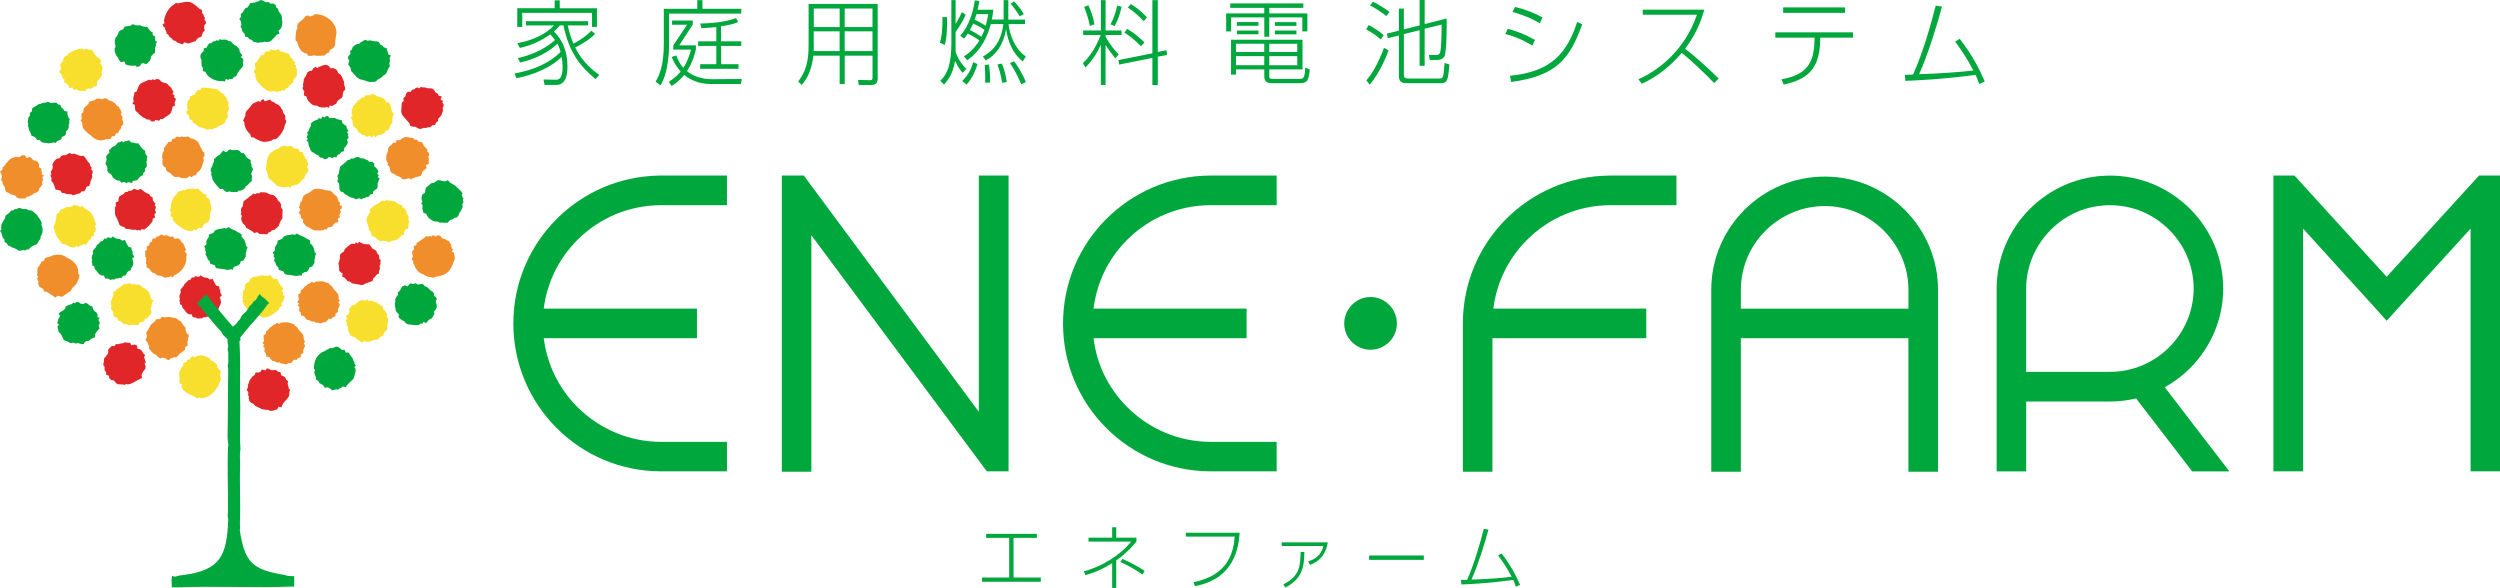 <?xml version="1.0" encoding="UTF-8"?><svg id="_レイヤー_2" xmlns="http://www.w3.org/2000/svg" viewBox="0 0 612.75 144.11"><defs><style>.cls-1{fill:#f8df2d;}.cls-1,.cls-2,.cls-3,.cls-4{stroke-width:0px;}.cls-2{fill:#e02629;}.cls-3{fill:#f18e2c;}.cls-4{fill:#00a73c;}</style></defs><g id="_レイヤー_1-2"><polyline class="cls-4" points="254.13 130.85 254.13 131.83 248.42 131.83 248.42 141.55 255.1 141.55 255.1 142.59 240.68 142.59 240.68 141.55 247.35 141.55 247.35 131.83 241.71 131.83 241.71 130.85 254.13 130.85"/><path class="cls-4" d="m273.59,144.11h-1v-6.09c-3.06,1.95-5.47,2.66-6.55,2.94l-.38-.93c4.45-1.16,9.04-4.04,11.57-7.29h-10.44v-.96h5.8v-2.55h1v2.55h4.95v.91c-.63.82-2.08,2.62-4.95,4.68v6.74m6.45-3.27c-1.7-1.22-3.64-2.32-5.47-3.1l.57-.75c1.37.59,4.19,2.06,5.42,2.91l-.52.94Z"/><path class="cls-4" d="m303.84,130.58c-.24,3.37-1.11,11.23-10.94,13.08l-.4-.96c8.87-1.75,9.86-7.77,10.12-11.18h-11.96v-.94h13.17"/><path class="cls-4" d="m325.44,132.93c-.38,2.49-1.73,4.64-4.36,5.51l-.47-.87c.74-.19,3.1-.89,3.75-3.75h-10.21v-.89h11.29m-10.93,10.31c4.16-2.06,4.17-4.62,4.27-7.96h.92c-.04,3.7-.51,6.53-4.61,8.71l-.57-.75Z"/><rect class="cls-4" x="335.57" y="136.15" width="13.41" height="1.07"/><path class="cls-4" d="m368.04,135.65c2.28,2.97,3.49,5.3,4.54,7.7l-1.03.45c-.17-.47-.33-.95-.65-1.66-5.99.8-10.55,1.05-12.71,1.11l-.11-1.11,1.52-.02c1.91-4.45,3.15-8.9,4.08-12.48l1.14.15c-.8,3.07-2.63,8.95-4.16,12.26,3.85-.09,8.16-.42,9.84-.7-.95-1.81-2.07-3.58-3.31-5.2l.84-.5"/><polyline class="cls-4" points="607.61 43.03 584.97 67.84 562.37 43.03 557.21 43.03 557.21 115.53 564.49 115.53 564.49 56.04 582.3 75.65 584.97 78.62 587.67 75.65 605.54 56.04 605.54 115.53 612.75 115.53 612.75 43.03 607.61 43.03"/><path class="cls-4" d="m536.78,90.24c5.21-5.22,8.09-12.14,8.13-19.43h.04l-.04-.09.04-.13h-.04c-.05-7.29-2.92-14.21-8.12-19.39-5.27-5.24-12.25-8.16-19.62-8.16-15.32,0-27.8,12.47-27.8,27.78v44.72h7.25v-17.13h20.55c2.17,0,4.31-.25,6.39-.75l13.74,17.88h9.12l-15.83-20.62c2.23-1.26,4.33-2.81,6.18-4.67m-40.16.89v-20.33c0-5.47,2.18-10.61,6.04-14.49,3.89-3.91,9.03-6.02,14.51-6.02s10.6,2.11,14.5,6.02c3.87,3.88,5.99,8.96,6.01,14.4-.04,11.26-9.25,20.42-20.51,20.42h-20.55Z"/><path class="cls-4" d="m447.24,43.28c-15.32,0-27.81,12.42-27.81,27.75v44.59h7.25v-32.73h41.07v32.73h7.26v-44.59c0-7.37-2.91-14.33-8.14-19.58-5.25-5.27-12.23-8.17-19.62-8.17m20.51,32.37h-41.07v-4.61c0-5.45,2.14-10.6,6.03-14.49,3.89-3.86,9.04-6.04,14.53-6.04s10.61,2.17,14.5,6.04c3.85,3.91,6.01,9.04,6.01,14.49v4.61Z"/><polyline class="cls-4" points="239.91 100.93 197.02 43.03 191.62 43.03 191.62 115.62 198.86 115.62 198.86 57.66 241.87 115.53 247.2 115.53 247.2 43.03 239.91 43.03 239.91 100.93"/><path class="cls-4" d="m296.46,43.03h0c-19.82.18-35.91,16.34-35.91,36.23,0,9.7,3.74,18.79,10.61,25.66,6.76,6.74,15.76,10.53,25.3,10.6h16.45v-7.22h-16.13c-7.75,0-15.04-3.05-20.52-8.54-4.62-4.61-7.46-10.48-8.23-16.87h37.51v-7.25h-37.51c.78-6.37,3.6-12.25,8.23-16.86,5.48-5.46,12.76-8.49,20.52-8.49h16.13v-7.27h-16.45"/><path class="cls-4" d="m394.45,43.03h0c-19.83.18-35.9,16.34-35.9,36.23v36.36h7.25v-32.73h37.71v-7.25h-37.49c.8-6.37,3.65-12.25,8.26-16.86,5.47-5.46,12.77-8.49,20.51-8.49h16.11v-7.27h-16.44"/><path class="cls-4" d="m162.08,50.3h16.1v-7.27h-16.42c-19.83.18-35.94,16.34-35.94,36.23,0,9.7,3.77,18.79,10.62,25.66,6.75,6.74,15.73,10.53,25.32,10.6h16.42v-7.22h-16.1c-7.74,0-15.03-3.05-20.51-8.49-4.64-4.62-7.49-10.54-8.3-16.92h37.55v-7.25h-37.55c.81-6.37,3.66-12.25,8.26-16.84,5.48-5.49,12.78-8.51,20.55-8.51"/><path class="cls-4" d="m342.38,79.29c0,3.52-2.89,6.43-6.47,6.43s-6.44-2.91-6.44-6.43,2.89-6.49,6.44-6.49,6.47,2.89,6.47,6.49"/><path class="cls-3" d="m29.91,29.21l.28.58.02.72-.47.43-.14.62-.39.42-.24.55-.61.24-.24.61h-.67l-.3.59-.46.17c-1.02-.28-1.51.84-3.47-.14l-.44-.34-.45-.39c-.89-.78-2.27-1.56-2.15-2.91l-.1-.46-.36-.39.33-.33-.08-.64-.04-.59.48-.49.05-.61.26-.52.45-.4.45-.33.2-.6.54-.27.6-.09.39-.19.37-.33.47.06h.45l.34.17.64-.27.62.1.45.44.61.12.46.33.51.27.31.54.52.26.27.58.32.45.09.43-.17.46.29.39.15.44-.14.36"/><polyline class="cls-3" points="10.37 43.43 10.6 44.04 10.29 44.6 10.4 45.26 9.98 45.74 9.64 46.22 9.46 46.84 8.94 47.2 8.36 47.35 7.92 47.76 7.39 47.98 7.02 48.21 6.6 48.21 6.25 48.64 5.73 48.64 5.37 48.64 4.72 48.66 4.13 48.43 3.71 47.9 3.13 47.76 2.56 47.61 2.1 47.25 1.49 47.04 1.27 46.47 1.18 45.86 .83 45.37 .64 45.04 .66 44.6 .28 44.2 .33 43.73 .5 43.43 .38 42.77 0 42.09 .6 41.57 .69 41 1.18 40.58 1.45 40.06 1.9 39.68 2.26 39.17 2.73 38.86 3.3 38.63 3.71 38.46 4.17 38.46 4.59 38.51 5.03 38.35 5.36 38.04 6.12 38.06 6.54 38.76 7.21 38.43 7.75 38.77 8.11 39.26 8.74 39.37 9.27 39.69 9.6 40.29 9.52 40.96 10.16 41.31 10.11 41.78 10.29 42.19 10.19 42.68 10.79 43.03 10.37 43.43"/><path class="cls-3" d="m82.39,8.61l-.1.62-.08.62-.07.56v.61s-.29.54-.29.54l-.44.4-.58.3-.16.62-.62.19-.41.49c-.91.11-1.8.22-2.75,0l-.6.13h-.71l-.39-.59c-1.45-.04-2.08-1.7-2.36-2.86l-.38-.32v-.95s.02-.34.02-.34l.08-.6.06-.55.29-.59-.07-.61.26-.59.48-.41.45-.38.42-.35.33-.5.66-.31.45.31.49-.12.42-.14.38-.35.31.05c2.44,0,5.17,2.15,4.98,4.79l-.09.33"/><path class="cls-3" d="m46.09,82.81l-.05.63-.12.59.09.66-.65.38v.66l-.47.34-.45.4-.5.27-.34.5-.45.39-.54-.11-.34.24-.44.03-.36.46-.51-.09-.52-.37-.57-.13-.64.19-.58-.43-.36-.42-.52-.26-.49-.37-.35-.47-.44-.45.08-.66-.29-.33-.07-.48-.35-.35-.23-.46.3-.34.09-.61-.22-.63.37-.57c1.14-1.78.22-.99,1.84-2.29l.38-.54.63.06.4-.23.34-.43.5.21.4-.03.4-.07h.59s.61.15.61.15l.61.07.55.24.45.36.55.33.28.53.35.46.44.45v.6l.14.39.14.44.44.29.06.5-.19.35"/><path class="cls-3" d="m74.43,84.08l.35.64-.23.58-.25.59.05.63-.6.34-.08.73-.63.18-.37.46-.7-.07-.34.6-.41.21-.45.04-.38.19-.46.14-.32-.17-.63-.06-.52-.29-.65.03-.52-.32-.54-.08-.44-.46-.31-.47-.74-.13-.07-.71-.4-.48.08-.45v-.49s-.42-.34-.42-.34l.34-.46-.45-.35.4-.58-.11-.65-.05-.65.57-.4.08-.61.51-.36.34-.53.46-.26.45-.4.56-.24.35-.37.5.35.37-.29.46-.08c2.1-.12,1.18.08,2.74.39l.42.49.49.31c.29.96,1.7,1.49,1.55,2.64l.08.51.29.4-.37.32"/><path class="cls-3" d="m45.64,62.84l.04.58c-.1,1.9-1.39,3.35-3,4.08l-.34.48-.52-.27-.42.2h-.42l-.35.2-.6-.2-.52-.33h-.66s-.54-.28-.54-.28l-.45-.36-.6-.16-.37-.46-.35-.49-.61-.28v-.65s-.19-.45-.19-.45l.09-.42-.03-.45.03-.43-.26-.31.05-.66-.05-.59.45-.44-.09-.73.62-.3.14-.61.55-.33.15-.74h.7l.34-.5h.52l.34-.36.49-.09.43.32.41-.21.6.25.59.21.62-.13.36.66.76-.19.6.3.27.56.47.38.25.54.21.55.28.4-.36.54.37.37.16.45-.16.34"/><path class="cls-3" d="m111.42,62.85l.06.67-.28.57c-.63,2.11-1.61,3.27-3.86,3.67l-.41.02-.43.17-.39.14-.57-.19-.6-.07-.59-.21-.5-.33-.57-.2-.46-.3-.5-.39-.29-.49-.34-.51-.16-.52-.28-.39.04-.47-.4-.36.16-.48.16-.36-.19-.67v-.59l.46-.46-.1-.71.63-.35.15-.54.58-.3.4-.32.51-.37.46-.28.32-.37.52.18.4-.26.46.23.34-.44.59.42.64-.37.59.28.39.5.6.16.54.31.57.28.31.56.27.49v.64l.48.29-.47.51.59.28.08.53.11.34"/><path class="cls-3" d="m49.79,38.6l.18.65c-.31,1.08-.58,2.52-1.66,3.06l-.26.61-.6.1-.51.42-.51-.31-.38.38-.42.2-.4-.05h-.37l-.59-.09-.56-.25-.65.07-.54-.15-.42-.45-.39-.37-.56-.27-.43-.43-.09-.61-.49-.34-.28-.42-.07-.46.02-.47.08-.47-.18-.3.06-.61.12-.62.31-.51v-.67l.41-.46.36-.47.28-.53.73-.03.26-.7.61-.06.32-.41.48-.11.42.2.44-.25.38.16.63-.06.65-.06.51.45.55.07.59.3.52.33.38.44.23.58.23.51.3.51.16.4.4.34.07.44v.46l-.3.34"/><polyline class="cls-3" points="105.12 38.8 105.08 39.46 105.1 40.14 104.33 40.47 104.6 41.19 104.1 41.57 103.61 41.96 103.4 42.56 103.09 43.13 102.44 43.31 101.89 43.39 101.53 43.61 101.08 43.73 100.71 44.02 100.32 43.65 99.28 43.93 98.64 43.93 98.19 43.43 97.65 43.23 97.12 43.01 96.65 42.64 96.07 42.46 95.67 41.96 95.6 41.33 95.43 40.84 95.04 40.49 95.08 39.99 94.85 39.62 94.66 39.17 94.66 38.85 94.66 38.18 94.87 37.57 95.1 37.03 95.12 36.43 95.46 35.86 95.97 35.49 96.31 34.99 97 34.97 97.27 34.29 97.96 34.39 98.37 34.07 98.69 33.87 99.08 33.64 99.53 33.57 99.9 33.62 100.51 33.75 101.14 33.8 101.62 34.22 102.25 34.29 102.63 34.77 103.31 34.77 103.7 35.3 103.91 35.83 104.41 36.23 104.74 36.73 104.75 37.19 105.17 37.5 105.25 38.06 104.93 38.46 105.12 38.8"/><path class="cls-3" d="m19.48,67.45l-.11.68-.26.57-.19.58-.36.46-.35.42-.46.38-.29.53-.34.47-.49.2-.42.4-.41.17-.38.35-.49.07-.45-.17-.34-.05-.62.43-.59-.46-.53-.32-.46-.35-.52-.3-.65-.06-.16-.65-.6-.28-.44-.37-.22-.6.1-.49-.21-.43-.13-.4.27-.46-.31-.29.11-.61c-.14-1.67.3-1.15,1.03-2.76l.57-.21.24-.65.54-.19.59-.08c1.05-.71,2.69-.71,3.72-.22l.44.36.55.25c1.18.58,2.39,1.82,2.31,3.27l.03.5.3.28"/><polyline class="cls-3" points="83.32 51.37 83.54 52.01 83.18 52.6 83.34 53.26 82.75 53.62 83 54.42 82.25 54.59 81.8 54.95 81.5 55.45 80.94 55.66 80.34 55.74 80.07 56.29 79.65 56.14 79.26 56.46 78.8 56.42 78.47 56.54 77.87 56.46 77.23 56.51 76.64 56.29 76.11 56.01 75.6 55.66 75.07 55.47 74.65 54.97 74.26 54.5 74.3 53.84 73.76 53.45 73.8 53.01 73.59 52.57 73.18 52.21 73.45 51.78 73.64 51.39 73.27 50.8 73.54 50.2 73.59 49.61 74.05 49.19 74.14 48.56 74.43 47.98 74.91 47.61 75.45 47.38 75.94 47.11 76.4 46.74 76.79 46.47 77.23 46.33 77.66 46.25 78.13 46.27 78.5 46.36 79.07 46.4 79.65 46.61 80.23 46.66 80.85 46.73 81.39 47.06 81.78 47.53 82.21 47.88 82.65 48.26 82.8 48.87 83.03 49.37 83.39 49.74 83.23 50.29 83.8 50.51 83.77 51.08 83.32 51.37"/><path class="cls-3" d="m82.9,74.03l.39.64-.24.63-.23.52.02.63-.58.4-.06.69-.65.22-.38.45-.67-.1-.36.61-.37.22-.47.04-.4.16-.44.16-.31-.19h-.65s-.52-.32-.52-.32h-.63s-.51-.31-.51-.31l-.62-.11-.41-.45-.29-.45-.73-.15-.06-.68-.45-.47.09-.5.04-.47-.42-.32.29-.49-.43-.33.41-.59-.12-.62-.03-.68.54-.37.09-.63.53-.37.32-.48.48-.34.44-.36.51-.23.38-.35.55.32.39-.32.42-.05c2.16-.14,1.14.05,2.75.4l.4.48.5.3c.29.99,1.68,1.51,1.58,2.67l.02.47.31.41-.4.33"/><path class="cls-1" d="m72.76,17.41v.59l-.07.67-.45.45-.33.49-.05.63-.48.36-.52.38-.27.5-.53.21-.39.55-.51-.16-.39.34-.46-.12-.37.35-.37-.24-.64-.12c-1.4.69-3.03-1.49-3.89-2.3l-.25-.54-.13-.47-.08-.33-.02-.5-.28-.39-.03-.41.39-.6-.14-.63.05-.68.52-.38.22-.56.41-.43.23-.56h.77l.18-.71.58-.29.55.2.19-.57.57.06.44.13.39.02.68-.32.44.62h.58s.55.27.55.27l.54.13.54.3.23.61.43.4.26.55.53.33-.24.56.47.27-.14.56.39.38-.12.4"/><path class="cls-1" d="m100.32,54.27l-.21.58v.62l-.19.62-.66.23-.2.62-.12.62-.6.17-.31.49-.47.33-.51.27-.39.16-.5-.04-.34.24-.44.18-.31-.13-.63-.15-.58-.11-.67.2-.53-.39c-1.91-1.79-1.25.12-1.83-2.12l-.48-.37.03-.5c-.65-1.98-.94-2.01.38-3.79l-.16-.71.57-.39.37-.42.54-.27.47-.24.53-.31.29-.36.46-.1.46.12.38-.29.38.1.63.06.55.1.64.08.42.42.51.3.61.16.25.54.52.32.31.52.19.55.15.41.29.34.05.49-.08.5.24.34"/><path class="cls-1" d="m56.07,26.57l-.09.63-.3.49.21.69-.21.58-.34.46-.19.63-.52.42-.5.22-.57.23-.44.39-.44.06-.38.22-.48.16-.46-.14-.34.18-.63-.15-.55-.27-.56-.12-.56-.16-.43-.4-.47-.39-.52-.23-.17-.58-.68-.27-.1-.63-.12-.38-.46-.28-.11-.57.42-.42-.18-.37v-1.28l.18-.6.4-.45.14-.61.61-.29.55-.25.3-.57.41-.45h.64l.23-.53.46-.04.48-.03c1.09.19,1.87.16,3.16.49l.38.44.46.39.49.24.33.53.4.41.17.59.22.33.14.45-.14.44.09.41.11.36"/><path class="cls-1" d="m23.17,55.36l.32.65-.08.64-.41.48.05.67-.62.27-.24.6-.46.3-.32.5-.36.56-.64-.19-.42.25-.42.16-.4.35-.48-.35-.27.41-.68-.04-.61-.1-.55-.35-.51-.23-.6-.11-.55-.31-.3-.6-.35-.47-.34-.41-.19-.6-.23-.34c-.71-2.37-.18-1.07.23-3.38l.07-.63.08-.67.57-.26.25-.64.53-.25.58-.23.5-.29h.86l.46-.15.36-.31h.36l.63.09.57.3.65-.17.42.51c2.21,1.15,1.98,1.65,2.81,3.63l.17.48-.44.26"/><polyline class="cls-1" points="96.32 28.39 96.15 29 96.22 29.6 96.03 30.2 95.71 30.66 95.52 31.21 95.27 31.79 94.61 31.99 94.32 32.54 93.77 32.81 93.28 33.11 92.82 33.01 92.45 33.28 92.02 33.66 91.52 33.11 91.25 33.84 90.64 33.23 89.95 33.57 89.45 33.17 88.84 33.09 88.35 32.65 87.82 32.4 87.56 31.77 87.17 31.38 86.69 31.02 86.48 30.52 86.43 30.01 86.42 29.59 86.17 29.18 86.02 28.72 86.43 28.4 86.17 27.75 86.21 27.14 86.36 26.57 86.57 25.99 86.98 25.58 87.37 25.13 87.72 24.64 88.23 24.34 88.64 23.93 89.3 23.88 89.52 23.33 89.99 23.33 90.42 23.36 90.85 23.23 91.21 23.02 91.84 23.23 92.39 23.61 92.95 23.72 93.52 23.93 94.04 24.15 94.41 24.59 94.77 25.07 95.49 25.18 95.66 25.85 95.85 26.34 95.95 26.79 96.03 27.21 96.26 27.58 96.51 28 96.32 28.39"/><polyline class="cls-1" points="37.2 74.61 37.08 75.19 36.94 75.79 37.15 76.45 36.92 77.01 36.53 77.47 36.15 77.92 35.5 78.14 35.34 78.78 34.75 78.89 34.15 79.09 34 79.64 33.51 79.66 32.99 79.64 32.54 79.64 32.2 79.56 31.63 79.79 31.04 79.47 30.43 79.44 29.94 79.09 29.46 78.71 28.95 78.5 28.72 77.88 28.05 77.69 27.77 77.17 27.76 76.57 27.54 76.18 27.27 75.82 27.22 75.39 27.31 74.96 27.22 74.61 27.15 73.98 27.4 73.39 27.62 72.83 27.76 72.29 27.76 71.59 28.34 71.29 28.69 70.85 29.18 70.51 29.69 70.2 30.13 69.83 30.55 69.59 31.03 69.67 31.44 69.47 31.9 69.42 32.2 69.67 32.86 69.65 33.42 69.77 34.05 69.74 34.54 70.04 34.99 70.47 35.55 70.73 35.97 71.07 36.43 71.47 36.66 72.04 36.84 72.57 36.94 72.97 37.12 73.38 37.64 73.75 37.27 74.23 37.2 74.61"/><path class="cls-1" d="m51.86,51.25l-.2.61-.21.51v.67s-.04.58-.04.58l-.23.65-.5.32-.59.25-.32.52-.29.58-.72-.11-.37.28-.35.38-.53-.25-.34.38c-1.53.32-4.15-1.58-4.87-2.79v-.58l-.48-.24v-.52l.17-.44-.39-.42.18-.34.08-.62c.06-1.2.54-2.42,1.44-3.09l.28-.55.59-.16.53-.25.48.03.42-.17.37-.22.42.06.35-.04.61-.07.59.14.68-.11.41.49.47.38.41.41.66.13v.77l.66.23c.22.47.41,1.64.61,2.26v.32"/><path class="cls-1" d="m75.21,40.86l.39.63-.15.69-.46.43-.27.53-.12.6-.56.3-.31.51-.41.35-.47.36-.55.05-.45.18-.43.1-.28.47-.48-.33-.37.13-.61.03h-.65l-.54-.2-.62-.1-.35-.53-.48-.34-.42-.39-.48-.37-.39-.48-.1-.59-.12-.43-.06-.41-.36-.35c.51-2.44-.11-3.9,2.69-5.15l.57-.12.28-.49h.44l.39-.27.47.07.33.2.62-.13h.6l.47.5.62.11.6.1.23.71.74.02.19.59.3.48.16.58.5.24-.1.5.3.37v.47l-.28.37"/><path class="cls-1" d="m95.04,78.7l-.03.6-.13.6.06.65-.32.59-.53.34-.07.73-.55.23-.48.38-.44.42-.6.04-.47.09-.36.1-.35.3-.49-.06-.37.1-.6-.21-.63.31-.58-.33-.5-.34-.41-.42-.54-.28-.63-.15-.29-.6-.27-.51-.22-.51.06-.51-.18-.4-.27-.39.23-.44-.38-.34.33-.6-.22-.7.6-.36.22-.59-.1-.67.41-.48.42-.48.62-.1.42-.39.49-.39.34-.24.45-.15.46.09.49.03.34-.26.54.44.66-.2.52.39.56.06.48.36.44.37.61.23.12.64c1.98,2.3.21.65,1.26,2.63l-.12.37"/><path class="cls-1" d="m69.79,72.57l-.19.64-.16.6-.45.43.11.71-.52.33-.17.57c-1.16.86-2.38,2.07-3.92,1.98l-.61-.32-.58-.17-.62.06-.53-.27-.43-.42-.5-.26-.4-.43-.34-.46-.35-.43-.39-.47-.1-.43-.18-.43.12-.47-.23-.43.21-.33v-.61l-.02-.59.5-.51-.1-.65.22-.54.38-.39.58-.25.19-.62.5-.43.6-.15h.46l.42-.16.43-.06.41-.19.35.13.61.04h.59l.72-.16.36.68.53.32.67-.03.26.62.29.54.32.48.42.4.17.46-.3.5.25.39v.5l.4.28"/><path class="cls-1" d="m25.04,17.09l-.12.56.12.63-.3.56-.33.48-.45.37-.22.59.02.79-.67.1-.48.39-.54.24-.5-.18-.4.36-.36.45-.47-.27-.33.16-.66-.06-.55-.35-.7.14-.36-.62-.75.17-.22-.67-.45-.41-.57-.32.05-.71-.47-.36-.11-.41-.11-.44-.39-.32-.22-.54.42-.31-.02-.66-.16-.64.41-.56.37-.46.06-.65.44-.39.53-.24.37-.55.56-.17.47-.32c3.32-1.34,1.49.26,3.32-.53l.52.28.65-.04.43.55.32.53.33.47.46.38.53.33.28.58-.22.5.27.38.23.39.12.46-.18.35"/><path class="cls-1" d="m54.02,92.28l.12.65c-.64,2.22-2.27,4.45-4.8,4.72l-.38-.27-.59.27c-1.68-1.12-2.8-.96-3.91-2.74l.14-.72-.56-.18-.06-.47c.2-2.34-.75-1.56.93-3.98l.08-.67.67-.11.28-.55.6-.18.31-.59.49-.1.48.25.37-.29.4-.1.44-.11.62-.02.61.23.53.18.55.27.33.55.57.19.4.38.52.37.05.59.33.5.28.31.3.34-.09.51-.12.46.14.32"/><path class="cls-2" d="m22.51,42.72l.13.6-.22.6-.25.52-.08.61-.25.53-.63.18-.22.59-.33.52-.68.04-.37.49-.46.05-.39.14-.43.15-.43.14-.34-.22-.62-.07-.6-.02-.52-.23-.64-.05-.36-.56-.56-.14-.66-.15-.19-.62c-.63-2.01-.9-.66-.82-2.32l-.26-.48.27-.3-.17-.63.36-.52.14-.61-.1-.63.29-.55.37-.53.5-.38.63-.11.34-.5.54-.23h.43l.42-.13.39-.29.43-.09.39.22.59-.08.58.18.52.22.56.2.69-.09.42.53.36.52.32.45.4.46.14.58.33.3-.13.55.36.33.02.5-.19.33"/><polyline class="cls-2" points="53.87 72.83 54.08 73.51 54.18 74.09 53.99 74.67 53.72 75.17 53.56 75.78 52.9 76.01 52.57 76.5 52.3 77.04 51.64 77.12 51.28 77.61 50.76 77.61 50.39 77.78 49.89 77.74 49.54 78.05 49.16 78 48.5 78.1 47.95 77.83 47.27 77.75 46.95 77.04 46.32 77.04 45.87 76.77 45.46 76.32 45.14 75.85 44.71 75.45 44.62 74.82 44.08 74.56 44.13 74.09 43.96 73.69 44.11 73.21 43.96 72.84 44.05 72.24 44.31 71.67 44.22 71.03 44.62 70.53 45.03 70.04 45.28 69.53 45.71 69.19 46.09 68.73 46.67 68.56 47.04 67.97 47.54 68.05 47.83 67.66 48.36 67.82 48.82 67.84 49.16 67.45 49.77 67.91 50.33 68.04 50.91 68.11 51.42 68.5 52.16 68.37 52.43 69.03 52.71 69.53 53.01 70.03 53.73 70.16 53.78 70.82 54.02 71.2 53.95 71.64 54.19 72.04 54.37 72.49 53.87 72.83"/><path class="cls-2" d="m71.13,95.57l-.26.61c.36,1.3-1.19,1.99-1.65,3.02l-.23.64-.71-.15-.33.65-.47.13-.4.12-.44.11h-.5l-.32-.23-.58-.02-.6-.06-.55-.15-.5-.27-.54-.23-.53-.28-.36-.46-.56-.25-.48-.45-.15-.64.04-.48-.23-.4.11-.43-.11-.39-.35-.37.34-.66v-.6l.25-.55.18-.61.37-.46.34-.49.5-.29.27-.66.73.05.49-.25.25-.49.45.08.48.12.36-.51.38.1.59.34.65.02.6-.04.45.4.63.11.16.76.55.24.5.32.19.55.47.37-.11.53.08.39.12.41.04.43.4.35"/><path class="cls-2" d="m37.99,51.46l.25.64-.42.53.22.65-.6.33-.06.65c-.57.72-1.23,1.56-2.08,2.02l-.54-.14-.33.36-.44-.13-.44.11-.31-.19-.64.03-.55-.08-.57-.13h-.63l-.42-.48-.6-.13-.55-.37-.18-.57c-1.01-2.52-.89-1.11-.93-3.67l.28-.54-.11-.71.7-.29v-.63s.2-.56.2-.56l.53-.35.53-.25.35-.46.59-.08.38-.29.44.08.42-.27.36-.29.38.15.59.2.64-.31.55.39.51.41.52.29.54.18.28.52.56.29.04.64.29.53.38.27-.21.54.33.37-.12.37-.13.37"/><path class="cls-2" d="m69.24,52.16l-.04.64.04.62c-1.47,2.27-.1,1.37-1.97,2.89l-.61.11-.41.45-.45.11-.29.41-.53.04-.44-.09-.39.03-.62-.05-.51-.41-.71.21-.44-.41-.5-.28-.51-.32-.54-.32-.23-.57-.45-.37-.35-.54-.13-.42-.05-.49.2-.46-.31-.38.15-.36-.09-.61.09-.59.4-.54.02-.55.19-.61.5-.42.5-.33.42-.4.5-.3.39-.43.52.2.39-.3.47.1.39-.3c2.56,0,.91.32,3.26.73l.46.38.35.45.29.53.45.4.24.56-.02.47.1.37.32.38-.02.47-.03.33"/><path class="cls-2" d="m50.51,5.71l-.43.52-.07.56.18.68-.43.43-.23.58-.2.54-.63.21-.44.36-.34.53-.62.14-.4.17-.38.1-.46.14-.42-.18-.4-.11-.57.51-.62-.25-.57-.19-.44-.42-.6-.15-.34-.46-.54-.34-.26-.52-.46-.34-.12-.61-.24-.36-.05-.5-.38-.24-.21-.53.49-.29-.15-.68c.21-1.31,1.22-3.33,2.46-3.87l.49-.44.5.14c2.82-.64,3.11-.68,5.3,1.35l.59.27v.71s.36.42.36.42l.12.45.25.4-.15.44.35.38.04.44"/><polyline class="cls-2" points="84.51 21.21 84.64 21.9 84.18 22.43 84.02 23 83.99 23.64 83.62 24.1 83.08 24.43 82.65 24.84 82.43 25.39 81.89 25.69 81.39 25.99 80.85 25.85 80.6 26.43 80.08 26.21 79.72 26.34 79.35 26.34 78.73 26.32 78.13 26.17 77.61 25.87 76.99 25.85 76.45 25.58 76.01 25.18 75.57 24.75 75.29 24.26 75.1 23.66 74.47 23.36 74.51 22.83 74.59 22.35 74.32 22.03 74.14 21.58 74.33 21.22 74.26 20.65 74.41 20.04 74.46 19.42 74.79 18.88 75.06 18.43 75.29 17.82 75.82 17.41 76.45 17.33 76.75 16.77 77.31 16.4 77.8 16.68 78.15 16.41 78.53 16.28 78.98 16.08 79.35 15.97 80.01 15.89 80.59 16.19 81.01 16.74 81.64 16.68 82.21 16.91 82.66 17.29 82.89 17.91 83.39 18.22 83.75 18.7 83.98 19.22 84.13 19.65 84.34 20.04 84.34 20.45 84.36 20.84 84.51 21.21"/><path class="cls-2" d="m70.18,29.6l-.15.59-.24.56c-.12,1.16-1.31,2.8-2.22,3.37l-.64.04-.36.31c-1.77.43-2.04.52-3.92-.47l-.48-.31-.64-.07-.18-.7c-.82-.72-1.5-1.84-1.47-2.96l-.3-.38.25-.59.32-.6v-.64l.24-.5.37-.41.39-.41.37-.51.34-.44.5-.29.53-.2.39-.23.5.23.33-.51.46-.17.28.51.67-.16.62-.26.52.48.54.21.48.37.58.25.39.37.31.52.31.43.14.64.32.33.19.39v.88l.23.36"/><path class="cls-2" d="m35.41,89.13l.29.64-.08.64-.4.45-.31.53-.22.55.13.74-.7.29-.47.27c-1.15.54-1.05.74-2.27.98l-.45-.11-.35.22-.65-.12h-.55s-.64-.05-.64-.05l-.46-.46-.39-.46-.67-.14-.43-.37-.1-.66-.66-.22-.04-.69-.31-.32-.06-.45.03-.47-.31-.36v-.42l.14-.61v-.62s.39-.47.39-.47c1.53-1.67-.31-1.15,1.53-2.62h.66l.4-.52.52.08.41-.17.4-.04.48-.07.32-.21.61.12h.66l.4.63.7-.21.62.27.1.74.66.17.45.39.28.56.51.45-.26.53.13.41.13.43.17.44-.32.29"/><path class="cls-2" d="m108.45,26.43l.16.59-.22.64-.18.51-.33.47-.45.43-.08.62-.5.36-.2.58-.7.08-.37.4-.44.1-.46.05-.37.12-.49-.05-.34.16-.6.13-.58-.26-.54-.31h-.62s-.61-.23-.61-.23l-.18-.61c-2.27-2.62-2.12-1.83-1.86-5.05l.47-.42-.1-.7.5-.41.15-.65.42-.49.7.03.36-.5.55-.14.33-.28.43-.18.43.24.42-.36.42.12h.57s.53.19.53.19l.62.03.64.05.48.38.31.56.52.29.27.54.76.16-.27.78.57.33-.14.45.3.38v.53l-.24.31"/><path class="cls-2" d="m93.26,64.62l-.22.59.1.62-.24.58-.05.64-.57.3-.35.49-.47.44-.15.62-.62.18-.54.23-.44.11-.36.23-.44.18-.45.03-.38-.11-.6-.1-.58-.09-.63-.12-.47-.41-.59-.11-.39-.45-.37-.41-.59-.29.12-.71-.51-.38-.33-.34c-.02-2.93-.56-.38.17-2.89v-.6l.12-.6c2.16-1.44-.42-.21,2.53-2.41l.49-.13.48.1.35-.43.44.33.32-.47.63.37.61.23.54.02.68.03.41.5.34.52.51.27.48.34.2.55.42.47.09.46v.42s.37.33.37.33l-.09.52.03.36"/><path class="cls-2" d="m43.06,24.5l-.26.63.12.68-.62.37c-.48,2.27-.48,1.48-2.48,3.04l-.48-.08-.31.47-.48-.13-.5-.09-.22.38h-.73l-.42-.44-.69-.04-.47-.35-.51-.19-.47-.38-.44-.37-.38-.45-.48-.35-.15-.62v-.45l-.1-.44-.53-.28.3-.55-.05-.33-.05-.63.22-.59.03-.62.62-.29c.71-2.39.89-1.79,3.05-2.91l.47.2.42-.27.37.19.58-.26.61.12.47.49.51.29.59.08.49.33.4.45.44.34.25.53.37.53-.29.54.52.27-.17.47.4.31.09.4"/><polyline class="cls-4" points="38.28 11.1 37.99 11.71 37.99 12.27 37.99 12.92 37.49 13.3 37.08 13.76 36.92 14.34 36.69 14.92 36.27 15.35 35.8 15.76 35.12 15.44 34.6 15.63 34.37 16.12 33.95 16.35 33.45 16.35 33.12 16.03 32.54 16.12 31.91 16.08 31.28 15.97 30.76 15.76 30.47 15.05 29.62 15.25 29.18 14.71 28.97 14.17 28.59 13.76 28.34 13.22 28.12 12.73 28.12 12.32 28.09 11.88 28.31 11.5 28.28 11.09 28.12 10.51 28.17 9.87 28.28 9.28 28.67 8.85 28.95 8.28 29.16 7.71 29.62 7.39 30.19 7.16 30.51 6.55 31.07 6.44 31.53 6.37 31.99 6.3 32.34 5.99 32.74 5.96 33.12 6.18 33.73 6.23 34.3 6.18 34.88 6.44 35.42 6.55 36.08 6.6 36.48 7.14 36.88 7.59 37.4 7.97 37.45 8.6 38.01 8.93 38.04 9.44 38.01 9.92 38.51 10.31 38.12 10.78 38.28 11.1"/><polyline class="cls-4" points="32.4 63.3 32.59 63.97 32.69 64.54 32.54 65.17 32.2 65.65 32.06 66.24 31.41 66.48 31.05 66.99 30.8 67.5 30.15 67.59 29.78 68.11 29.27 68.1 28.87 68.28 28.41 68.21 28.03 68.53 27.65 68.47 27.04 68.6 26.47 68.28 25.79 68.24 25.47 67.55 24.84 67.5 24.37 67.27 23.96 66.79 23.61 66.32 23.22 65.93 23.11 65.28 22.6 65.06 22.64 64.56 22.46 64.13 22.61 63.69 22.46 63.34 22.54 62.71 22.83 62.14 22.73 61.48 23.13 61.02 23.52 60.57 23.79 60 24.25 59.7 24.6 59.2 25.21 59.06 25.55 58.44 26.05 58.54 26.34 58.15 26.87 58.27 27.31 58.31 27.65 57.92 28.28 58.41 28.82 58.52 29.39 58.6 29.94 58.97 30.66 58.82 30.92 59.48 31.21 60 31.53 60.52 32.2 60.67 32.27 61.28 32.54 61.7 32.45 62.14 32.69 62.51 32.87 62.99 32.4 63.3"/><path class="cls-4" d="m61.77,41.95l-.19.59.17.61-.04.56v.68l-.54.42-.39.49-.53.33-.24.51-.5.37-.56.22h-.47l-.35.35h-.49s-.46,0-.46,0h-.33l-.61-.17-.61.18-.55-.31-.46-.45h-.68l-.42-.41-.41-.46c-1.54-2.04-.64-.68-1.36-2.72l.09-.45-.2-.37.03-.63.35-.53.12-.58.3-.57.02-.64.45-.37.41-.41.54-.25.37-.48.48-.58.5.38.48-.1.26-.32.5-.24.37.2h.63l.65-.06.6.22.42.5.59.07.42.47.29.52.46.38.59.36-.04.64.21.39v.46l.21.39.18.49-.28.28"/><path class="cls-4" d="m106.99,74.65l.08.63-.23.54-.46.5.09.66-.32.49-.28.53-.57.28-.42.36-.4.52-.69-.24-.32.47-.52-.09-.28.43-.46-.1-.35.07-.61-.05-.63-.1-.61-.05-.52-.27-.4-.48-.56-.27-.45-.33-.41-.43.1-.71-.48-.42-.26-.37c-.14-.73-.37-1.52-.15-2.27v-.6l.24-.55.38-.44.02-.7.46-.39.3-.52.31-.54.61-.28.72.28.32-.48.38-.3.46.17.45-.07.33-.14.58.38.65-.15h.57l.45.51.56.22.42.39.41.42.51.31.35.45.07.63.42.23.23.55-.29.47.1.39.11.41"/><path class="cls-4" d="m77.31,62.53l-.12.61-.11.58v.64l-.27.54-.34.44-.65.25-.22.61-.39.41-.56.11-.55.26-.18.6-.55-.09-.37.09-.48.07-.35-.08-.6-.08-.59-.13-.59-.02-.61-.18-.29-.61-.55-.21-.58-.19-.15-.64-.46-.4-.18-.59-.23-.34-.16-.4.16-.49-.28-.43.08-.36-.29-.64.59-.5-.11-.66.3-.54.33-.47.09-.72.62-.23.52-.24.34-.52.54-.22.44-.14.45-.03.42-.1.42-.05.41.14.59-.35.56.35.58.26.52.21.48.31.55.3.53.3-.04.68c.75.48,1.08,1.33,1.11,2.16l.4.36-.17.39"/><polyline class="cls-4" points="24.46 79.29 24.15 79.85 24.42 80.46 23.94 81 23.58 81.47 23.29 81.96 23.29 82.66 22.64 82.89 22.14 83.21 21.72 83.59 21.15 83.59 20.74 83.9 20.47 84.37 19.98 84.31 19.55 84.23 19.18 84.08 18.55 84.2 18 83.96 17.34 84.13 16.83 83.85 16.29 83.59 15.66 83.4 15.4 82.81 15.12 82.25 14.82 81.75 14.35 81.37 14.31 80.9 14.17 80.46 14.08 80.04 14.46 79.56 14.06 79.24 14.17 78.62 14.36 78.05 14.72 77.54 14.39 76.79 14.95 76.4 15.46 76.11 15.93 75.7 16.1 75.11 16.65 74.84 17.18 74.65 17.64 74.53 17.96 74.19 18.4 74.31 18.82 73.97 19.22 74.03 19.75 74.42 20.42 74.51 21.04 74.19 21.59 74.56 22.06 74.92 22.64 75.13 22.82 75.79 23.17 76.24 23.67 76.64 23.94 77.17 23.84 77.68 24.42 77.92 24.09 78.42 24.37 78.88 24.46 79.29"/><path class="cls-4" d="m113.62,49.47l-.33.59.13.61-.24.58-.28.53-.33.47-.21.59-.38.45-.62.1-.43.39-.56.1-.33.33-.31.38h-.49l-.44.03-.4-.11-.57.09-.58-.3h-.61l-.59-.2-.48-.31-.48-.36-.38-.49-.23-.53-.7-.24-.13-.6-.15-.44.06-.45-.02-.47-.33-.39.33-.34-.22-.61.02-.69.21-.55.61-.38.09-.64.13-.59.5-.4.38-.36.5-.36c1.53-.04.75-1.18,2.64-.55l.68.13.71-.32.48.56c2.48,1.47.66.36,2.68,2.07l.41.56-.17.53.14.38.27.39-.18.48.22.34"/><polyline class="cls-4" points="17.02 30.05 16.84 30.62 16.84 31.25 16.62 31.77 16.17 32.22 16.17 32.87 15.78 33.32 15.18 33.55 14.98 34.16 14.46 34.4 13.97 34.6 13.69 35.04 13.18 34.91 12.71 34.99 12.23 35.09 11.92 35.14 11.37 35.04 10.71 34.99 10.16 34.82 9.71 34.31 9.09 34.31 8.76 33.83 8.29 33.47 7.7 33.23 7.5 32.6 7.24 32.12 7.06 31.72 7.02 31.25 6.82 30.84 6.96 30.41 6.81 30.01 6.85 29.43 6.98 28.79 7.32 28.34 7.33 27.7 7.81 27.29 7.86 26.64 8.35 26.21 8.91 25.96 9.32 25.58 9.91 25.47 10.32 25.28 10.75 25.18 11.16 25.18 11.63 24.98 11.87 24.99 12.51 25.28 13.16 25.18 13.8 25.13 14.22 25.58 14.8 25.75 15.03 26.34 15.49 26.7 15.82 27.21 16.52 27.33 16.52 28 16.67 28.4 16.79 28.86 17.11 29.21 16.93 29.68 17.02 30.05"/><path class="cls-4" d="m69.21,5.29l-.05.67-.11.58-.29.55-.49.43.2.77-.7.24-.31.47c-.93.71-.76,1.28-2.24,1.32l-.43-.11-.44.19-.36-.06-.61.16-.6-.13-.64-.11-.43-.47-.57-.18-.39-.47-.66-.16-.11-.67-.43-.42-.26-.51-.06-.47-.31-.38.26-.47-.08-.43-.04-.35-.41-.65.46-.52-.11-.67.54-.44.25-.5.36-.5.56-.2.32-.51.32-.54.62-.07h.45s.36-.27.36-.27h.44l.44-.26.34-.17.59.27.57.32.63-.09.48.41.63-.02.62.29.19.65.44.37c.17,1.26.95.94.95,2.35v.4l.12.35"/><polyline class="cls-4" points="93.04 43.71 92.8 44.33 92.56 44.93 92.56 45.55 92.5 46.13 92.02 46.52 91.52 46.84 91.36 47.53 90.76 47.66 90.42 48.21 89.8 48.31 89.45 48.52 89 48.58 88.62 48.87 88.18 48.64 87.77 48.66 87.17 48.87 86.65 48.52 86.06 48.43 85.52 48.16 85.06 47.86 84.52 47.58 84.13 47.12 83.54 46.96 83.18 46.4 83.18 45.75 83.14 45.31 83.08 44.89 82.67 44.54 82.77 44.07 82.9 43.71 82.66 43.11 83.03 42.56 83.12 41.96 83.25 41.4 83.39 40.8 83.9 40.41 84.34 40.06 84.79 39.65 85.21 39.26 85.8 39.1 86.13 38.8 86.58 38.9 87 38.66 87.43 38.46 87.82 38.46 88.42 38.8 89.03 38.8 89.57 39.07 90.12 39.26 90.53 39.69 91.25 39.65 91.72 40.09 91.76 40.8 92.24 41.17 92.58 41.67 92.76 42.09 92.43 42.6 92.85 42.93 92.58 43.43 93.04 43.71"/><path class="cls-4" d="m60.47,61.02l-.09.57-.17.59.04.67-.28.49-.33.51-.64.24-.21.59-.41.39-.56.15-.58.27-.17.61-.5-.12-.38.12-.49.07-.38-.11-.6-.09-.57-.1-.61-.04-.63-.16-.25-.66-.58-.18-.57-.21-.14-.64-.44-.4-.19-.56-.2-.36-.18-.4.14-.45-.24-.48.08-.33-.29-.61.57-.53-.08-.65.24-.52.34-.49.12-.71.61-.23.53-.27.33-.55.56-.2.44-.13.47-.02.4-.12.44-.09.36.16.62-.39.6.39.51.25.56.22.49.31.51.29.53.31-.02.67c.74.45,1.05,1.33,1.1,2.17l.41.36-.19.4"/><polyline class="cls-4" points="10.43 56.19 10.43 56.82 10.26 57.42 9.96 57.94 9.91 58.54 9.54 59.02 9.27 59.53 8.86 59.97 8.29 60.17 7.77 60.42 7.33 60.82 7.01 61.13 6.56 61.15 6.15 61.41 5.7 61.28 5.36 61.38 4.68 61.48 4.13 61.15 3.58 60.84 3.05 60.7 2.54 60.38 1.95 60.17 1.69 59.65 1.13 59.33 1.09 58.68 .66 58.25 .55 57.82 .42 57.42 .33 57.01 0 56.62 .33 56.27 .28 55.6 .38 54.99 .64 54.44 .93 53.96 1.24 53.49 1.34 52.88 1.83 52.48 2.32 52.14 2.67 51.64 3.3 51.56 3.6 51.25 4.1 51.25 4.52 50.99 5.03 50.99 5.34 51.18 5.95 51.25 6.56 51.25 7.08 51.56 7.72 51.58 8.2 51.89 8.61 52.31 9.09 52.68 9.36 53.21 9.77 53.67 10 54.16 10.21 54.55 10.16 54.99 10.26 55.45 10.43 55.83 10.43 56.19"/><path class="cls-4" d="m35.88,39.59l.09.65v.6l-.41.47v.64l-.42.44-.14.54-.57.32-.42.4-.36.51-.6.11-.46.08-.27.49-.5-.11-.44-.12-.36.27-.6-.27-.66.16-.44-.49-.66-.06c-1.96-1.17-.33-.76-2.14-1.96l-.24-.54.06-.51-.09-.39-.28-.41-.12-.45.16-.31.12-.61-.12-.63.28-.53.52-.43-.1-.63.46-.41.4-.43.59-.2.41-.39.34-.47.46-.07.45-.26.46.3.41-.33.32.05.65-.24.46.54.64.06.58.18h.66l.31.6.39.46.39.42.5.34.03.69.27.36.25.37-.16.46.06.45-.19.33"/><polyline class="cls-4" points="95.6 15.01 95.43 15.54 95.57 16.19 95.21 16.74 94.98 17.28 94.77 17.8 94.41 18.26 93.9 18.56 93.51 18.96 93.04 19.25 92.52 19.55 92.2 19.91 91.74 20.08 91.25 20.05 90.88 20.08 90.5 20.08 89.89 19.91 89.35 19.71 88.78 19.55 88.21 19.42 87.72 19.12 87.29 18.8 86.94 18.36 86.54 17.91 86.1 17.46 85.97 16.92 85.89 16.56 85.62 16.18 85.34 15.79 85.47 15.32 85.64 14.92 85.29 14.34 85.41 13.69 85.92 13.25 85.8 12.53 86.24 12.13 86.44 11.53 86.96 11.1 87.43 10.83 88.04 10.72 88.47 10.31 88.88 10.13 89.24 9.87 89.69 9.76 90.16 10.04 90.5 9.87 91.13 9.99 91.7 10.13 92.33 10.13 92.9 10.31 93.2 10.93 93.72 11.16 94.08 11.6 94.75 11.8 94.87 12.39 95.12 12.95 95.18 13.36 95.8 13.59 95.52 14.17 95.52 14.61 95.6 15.01"/><polyline class="cls-4" points="85.49 33.66 85.06 34.26 85.26 34.86 85.06 35.44 84.71 35.9 84.34 36.37 84.29 37.06 83.67 37.25 83.29 37.74 82.75 37.95 82.43 38.6 81.87 38.43 81.55 38.8 81.04 38.6 80.58 38.46 80.32 38.8 79.63 39.07 79.02 38.69 78.38 38.6 78.05 38.06 77.44 37.84 76.99 37.5 76.45 37.23 76.11 36.78 75.9 36.19 75.67 35.69 75.59 35.27 75.56 34.82 75.14 34.52 75.45 33.98 75.14 33.66 75.42 33.07 75.29 32.44 75.71 31.99 75.88 31.38 76.2 30.84 76.2 30.2 76.64 29.84 77.22 29.52 77.75 29.39 78.2 28.93 78.73 29.14 78.98 28.54 79.52 28.79 79.92 28.49 80.34 28.42 80.79 28.93 81.43 28.93 82.03 28.89 82.57 29.18 83.14 29.33 83.77 29.51 83.94 30.2 84.43 30.56 84.92 30.95 85.01 31.57 85.41 31.96 85.06 32.48 85.37 32.81 85.28 33.32 85.49 33.66"/><path class="cls-4" d="m87.12,90.37l.05.61c-.75,2.63-.1,1.28-2.12,3.43l-.35.5-.69-.21-.38.37-.38.13-.4.3-.46-.05-.3.05-.67.18-.58-.47-.51-.29-.69.15-.34-.55-.46-.33-.54-.27-.29-.56-.57-.32-.02-.68-.19-.38-.13-.39-.11-.43.24-.44-.26-.36v-.62c.11-1.52.75-2.69,2.04-3.45l.59-.23.42-.34.42-.11.34-.29h.45l.47-.05.35-.21.66-.11.61.37.45.46.69-.06.28.69.69-.02.32.54.35.45.34.45.16.52.28.38.03.47.33.39-.39.4.28.38"/><path class="cls-4" d="m59.64,14.76l-.13.64.13.68-.44.6-.39.41-.33.49-.31.5-.26.59-.55.21-.43.48-.62.02-.45.22-.5-.29-.22.68-.52-.13c-1.48.23-3.77-.75-4.24-2.22l-.67-.24.03-.66-.21-.4-.14-.38v-1.24s-.26-.57-.26-.57v-.66l.32-.56.47-.42.04-.65.67-.17.27-.55.33-.46.58-.14.48-.42h.43l.35-.27.48.14.38-.43.32.2.64-.06.58.03.55.31.62.13.35.49.45.35.54.27.39.43.32.49.11.58.29.41.32.31-.36.52.48.37.1.37"/><path class="cls-4" d="m72.13,141.73v-.49l-.8-.04-.69-.02-1.12-.31c-7.67-1.24-9.55-3.1-10.74-10.85l.08-.76-.06-.95c.19-4.87-.12-9.66.06-14.51l-.03-.96-.03-.94.03-.92.11-.98c-.3-4.32.09-8.59-.11-12.96v-1.44c0-3.99.11-7.95-.14-11.95l.25-.29v-.32l-.11-.17.48-.68c1.85-2.37,4.67-5.19,6.28-7.61l.4-.29-.59-.58-.65-.67-.76-.5-.28-.52-.56.68-.38.78-.61.41-.43.65-.61.56-.36.62-.44.65-.67.56-.44.53-.39.78-.46.48-.47.66-.5.41-.29.28-.19-.21c-2.18-2.44-4.18-5-6.24-7.55l-.22-.16-.53.56-.68.64-.61.7-.35.28.48.63.62.56.42.61.52.58c1.32,1.66,2.5,3.09,3.95,4.66l.34.65.53.52.53.49.11.25v.67l.17.84-.16.85.18.87-.02.77.02.78v.8s-.16.82-.16.82l.14.82c-.12,5.28-.05,10.83-.17,16.07v.85s.09.86.09.86l.1.76-.09.78c-.21,5.37.09,10.47-.02,15.88l-.07.79.16.77c-.37,8.82-1.77,12.5-11.13,13.7l-.75.08-1.16.3-.77-.16-.1.94.05,1.21.04.62,1.16.03c9.53-.4,19.04.17,28.48-.22l.31.08.03-.94v-1.17"/><path class="cls-4" d="m145.87,8.28c-.69.71-1.77,1.76-4.9,3.38,1.79,3.6,4.46,5.67,5.91,6.71l-.9,1.02c-3.71-3.03-6.54-6.57-7.87-13.16h-.9c-.32.41-.59.74-1.45,1.51.86.86,3.32,3.29,3.32,8.56,0,1.88-.31,4.52-2.75,4.52h-2.84l-.28-1.33,2.98.05c.62,0,1.7,0,1.7-3.19,0-.59-.07-1.3-.23-2.38-2.43,2.38-6.45,4.28-11.06,5.22l-.51-1.18c4.96-.87,8.77-2.71,11.3-5.28-.09-.33-.26-1.06-.76-2.03-3.41,3.26-7.76,4.31-9.16,4.63l-.54-1.09c2.18-.52,5.88-1.55,9.1-4.44-.62-.8-.98-1.14-1.14-1.38-2.53,1.75-4.65,2.68-7.48,3.33l-.61-1.16c4.33-.79,7.37-2.58,8.96-4.36h-6.85v-1.04h15.21v1.04h-4.98c.48,2.19,1.06,3.67,1.41,4.46,1.7-.89,3.13-1.84,4.39-3.17l.92.77m-9.91-6.27V.08h1.24v1.94h9.12v4.58h-1.2v-3.45h-17.11v3.45h-1.22V2.01h9.17Z"/><path class="cls-4" d="m170.9,2.15V.04h1.27v2.11h9.52v1.18h-17.7v7.36c0,6.74-1.68,9.51-2.1,10.25l-1.21-.93c.89-1.47,2.02-3.88,2.02-9.29V2.15h8.19m10.92,17.2l-.19,1.24h-7.38c-3.49,0-5.56-1.43-6.54-2.23-1.33,1.63-2.54,2.38-3.09,2.71l-.69-1.01c.73-.49,1.76-1.17,2.92-2.53-1.4-1.55-1.96-2.91-2.19-3.57l1.1-.38c.27.79.73,1.88,1.72,3.04.53-.81,1.24-1.96,1.89-4.46h-4.34v-1.05l3.37-5.04h-3.67v-1.04h5.08v.98l-3.32,5.1h4.08v.99c-.19.86-.68,3.05-2.19,5.33,1.53,1.28,3.75,1.99,6.19,1.98l7.24-.05Zm-5.07-9.22h4.94v1.13h-4.94v4.47h4.27v1.14h-9.4v-1.14h3.96v-4.47h-4.46v-1.13h4.46v-3.49c-.9.1-1.39.14-3.67.26l-.29-1.14c4.65-.05,7.65-.87,8.79-1.31l.54.92c-.81.36-1.34.62-4.21,1.07v3.68Z"/><path class="cls-4" d="m215.13,18.96c0,1.24-.31,1.87-1.55,1.87h-3.1l-.17-1.25,3.04.08c.51,0,.51-.52.51-.71v-5.31h-6.82v6.96h-1.24v-6.96h-6.44c-.46,3.89-1.68,5.79-2.85,7.19l-.87-.86c1.94-2.5,2.55-5.04,2.55-8.93V.96h16.93v17.99m-15.66-8.13c0,.7,0,1.15-.02,1.7h6.35v-4.84h-6.34v3.14Zm6.34-8.72h-6.34v4.53h6.34V2.11Zm8.05,0h-6.82v4.53h6.82V2.11Zm0,5.58h-6.82v4.84h6.82v-4.84Z"/><path class="cls-4" d="m230.36,10.47c.47-1.44.64-3.08.64-6.27h1.13c0,3.67-.07,5.2-.57,6.81l-1.2-.54m.1,9.31c1.14-1.06,2.72-2.88,2.72-9.24V.04h1.04v5.86c.85-1.5,1.15-2.03,1.53-2.94l.93.64c-.48,1.42-2.29,4-2.46,4.22v4.91c.74,2.23,2.12,3.62,2.63,4.17l-.9.97c-.66-.77-1.14-1.43-1.87-2.98-.33,2.11-1,3.98-2.72,5.87l-.9-.99Zm4.88-11.03c2.24-2.35,3.31-6.36,3.58-8.66l1.11.14c-.13.78-.19,1.3-.43,2.16h3.86c-.14,1.42-.28,2-.38,2.4h2.91V.04h1.15v4.76h4.1v1.1h-4.04c.03.4.51,5.32,4.23,7.95l-.75,1.2c-2.44-1.86-3.64-4.85-4.1-7.91-.65,4.04-2.63,6.44-4.97,7.68l-.72-.97c1.25-.69,4.38-2.46,5.04-7.95h-3.08c-.79,2.93-2.3,6.46-5.78,8.86l-.81-.91c1.3-.87,2.64-2.05,3.78-3.94-.81-.61-1.98-1.26-2.83-1.71-.43.72-.64.94-.95,1.26l-.91-.71Zm.5,11.12c1.44-1.51,2.04-2.54,2.71-4.62l1.04.45c-.21.75-1.07,3.28-2.68,5.04l-1.07-.86Zm5.45-12.55c-.83-.63-2.1-1.27-2.77-1.56-.15.38-.36.78-.79,1.58.89.44,2.11,1.17,2.81,1.67.19-.4.43-.88.76-1.69Zm-1.96-3.86c-.26.83-.34,1.16-.45,1.38.84.35,1.65.8,2.71,1.47.33-1.16.5-2.11.63-2.85h-2.9Zm2.13,16.82c.03-.36.03-.73.03-1.34,0-1.36-.11-2.45-.13-3.03l1.02-.1c.26,1.38.33,3.44.29,4.39l-1.21.08Zm4.15,0c-.16-1.47-.79-3.66-1.15-4.47l1.09-.23c.46.97,1.04,3,1.21,4.55l-1.15.15Zm4.7.38c-.41-.97-1.3-3.13-2.78-5.19l1.03-.45c.87,1.14,2.14,3.19,2.87,5.1l-1.12.55Zm-.36-16.65c-.55-.95-1.78-2.6-2.26-3.11l.87-.57c.78.81,1.77,2.04,2.38,3.13l-.99.54Z"/><path class="cls-4" d="m273.41,14.34c-1.07-1.28-1.63-2.06-2.44-3.31v9.81h-1.15v-9.89c-.67,1.54-1.72,3.44-3.77,5.61l-.64-1.1c2.71-2.47,4-5.98,4.38-6.88h-4.31v-1.11h4.35V.04h1.15v7.43h3.91v1.11h-3.91v.42c1.11,2,2.24,3.32,3.17,4.3l-.73,1.04m-6.29-7.99c-.4-1.94-.85-3.25-1.4-4.64l1.03-.43c.76,1.64,1.17,2.96,1.5,4.68l-1.12.38Zm5.06-.4c.8-1.49,1.26-2.84,1.63-4.57l1.08.28c-.38,1.79-.83,3.15-1.7,4.75l-1.01-.46Zm13.71,6.38l.16,1.15-2.28.41v6.96h-1.33v-6.65l-8.13,1.62-.2-1.09,8.33-1.66V.04h1.33v12.69l2.12-.42Zm-6.25-.99c-1.64-1.7-2.85-2.57-4.07-3.35l.69-.92c1.74,1.04,2.91,2.04,4.24,3.32l-.86.95Zm.68-6.13c-1.21-1.32-2.32-2.28-3.89-3.37l.72-.85c.91.55,2.17,1.38,3.97,3.26l-.79.96Z"/><path class="cls-4" d="m319.46,1.93h-8.35v1.36h9.33v4.4h-1.25v-3.42h-8.09v4.73h-1.22v-4.73h-8.14v3.42h-1.21V3.29h9.34v-1.36h-8.33V.83h17.9v1.1m-.2,15.08h-8.14v1.52c0,.59.02.81.88.81h6.21c1.3,0,1.6,0,1.72-2.78l1.13.49c-.32,3.14-.81,3.34-2.83,3.34h-6.51c-1.44,0-1.82-.68-1.82-1.69v-1.69h-6.93v1.27h-1.22v-8.55h17.52v7.28Zm-9.37-6.29h-6.93v2.02h6.93v-2.02Zm0,3.03h-6.93v2.23h6.93v-2.23Zm-6.7-8.34h5.28v.92h-5.28v-.92Zm0,2.07h5.28v.92h-5.28v-.92Zm14.79,3.25h-6.86v2.02h6.86v-2.02Zm0,3.03h-6.86v2.23h6.86v-2.23Zm-5.48-8.34h5.27v.92h-5.27v-.92Zm0,2.07h5.27v.92h-5.27v-.92Z"/><path class="cls-4" d="m338.44,9.68c-1.24-1.08-1.76-1.4-3.6-2.5l.64-1.04c.78.4,2.76,1.6,3.65,2.46l-.7,1.08m-3.53,10.03c1.17-1.43,2.64-3.46,4.32-8.01l1.12.66c-.51,1.39-2,5.21-4.61,8.4l-.83-1.05Zm4.87-15.76c-1.53-1.33-3.51-2.37-3.97-2.63l.71-.9c1.52.75,2.8,1.55,4.06,2.53l-.8,1Zm8.18,2.27V0h1.24v5.9l5.39-1.38c.02,1.92.02,8.13-.55,9.3-.44.82-1.45.87-1.75.87h-1.86l-.19-1.23,1.65.03c.46.03.85-.1,1.02-.45.44-.89.44-5.86.44-7.01l-4.16,1.01v9.09h-1.24V7.39l-3.85.97v9.9c0,.67.1.99,1.17.99h7.29c.67,0,.9,0,1.1-.45.19-.44.26-1.47.43-3.37l1.18.38c-.36,3.95-.45,4.59-2.3,4.59h-8.24c-.75,0-1.85-.12-1.85-1.77v-9.92l-2.73.64-.21-1.1,2.93-.74V2.11h1.22v5.09l3.85-.96Z"/><path class="cls-4" d="m375.56,11.16c-2.41-1.43-4.03-2.13-6.62-2.83l.62-1.27c2.32.63,4.13,1.3,6.67,2.74l-.68,1.36Zm-5.44,7.41c10.19-.98,14-5.67,16.44-13.19l1.23.57c-3.03,8.57-6.39,12.67-17.42,14.14l-.25-1.52Zm7.29-12.85c-1.03-.65-2.81-1.66-6.69-2.8l.62-1.22c2.84.69,4.8,1.52,6.73,2.57l-.66,1.45Z"/><path class="cls-4" d="m401.57,19.42c4.48-1.95,11.21-6.7,14.35-15.81h-13.29v-1.24h15.09c-.91,3.43-2.48,6.66-4.7,9.57.79.6,4.38,3.47,8.23,7.32l-1.13,1.1c-2.06-2.22-5.9-5.81-7.93-7.41-2.67,3.2-5.98,5.85-9.79,7.59l-.82-1.12Z"/><path class="cls-4" d="m454.16,7.93v1.3h-8.01l-.03.83c-.16,6.5-2.75,9.35-8.93,10.67l-.55-1.29c6.31-1.15,7.87-4.01,8.08-9.21l.05-1h-9.64v-1.3h19.03Zm-1.94-6.12v1.34h-15.17v-1.34h15.17Z"/><path class="cls-4" d="m480.34,9.52c3.08,4.03,4.73,7.21,6.12,10.44l-1.36.64c-.22-.69-.45-1.3-.88-2.25-8.13,1.09-14.32,1.36-17.23,1.47l-.1-1.47c.4,0,1.84-.08,2.01-.08,2.64-6.01,4.29-12.05,5.55-16.9l1.54.25c-1.09,4.12-3.54,12.08-5.62,16.57,5.17-.16,11-.59,13.29-.92-1.28-2.49-2.79-4.84-4.45-7.08l1.13-.68Z"/></g></svg>